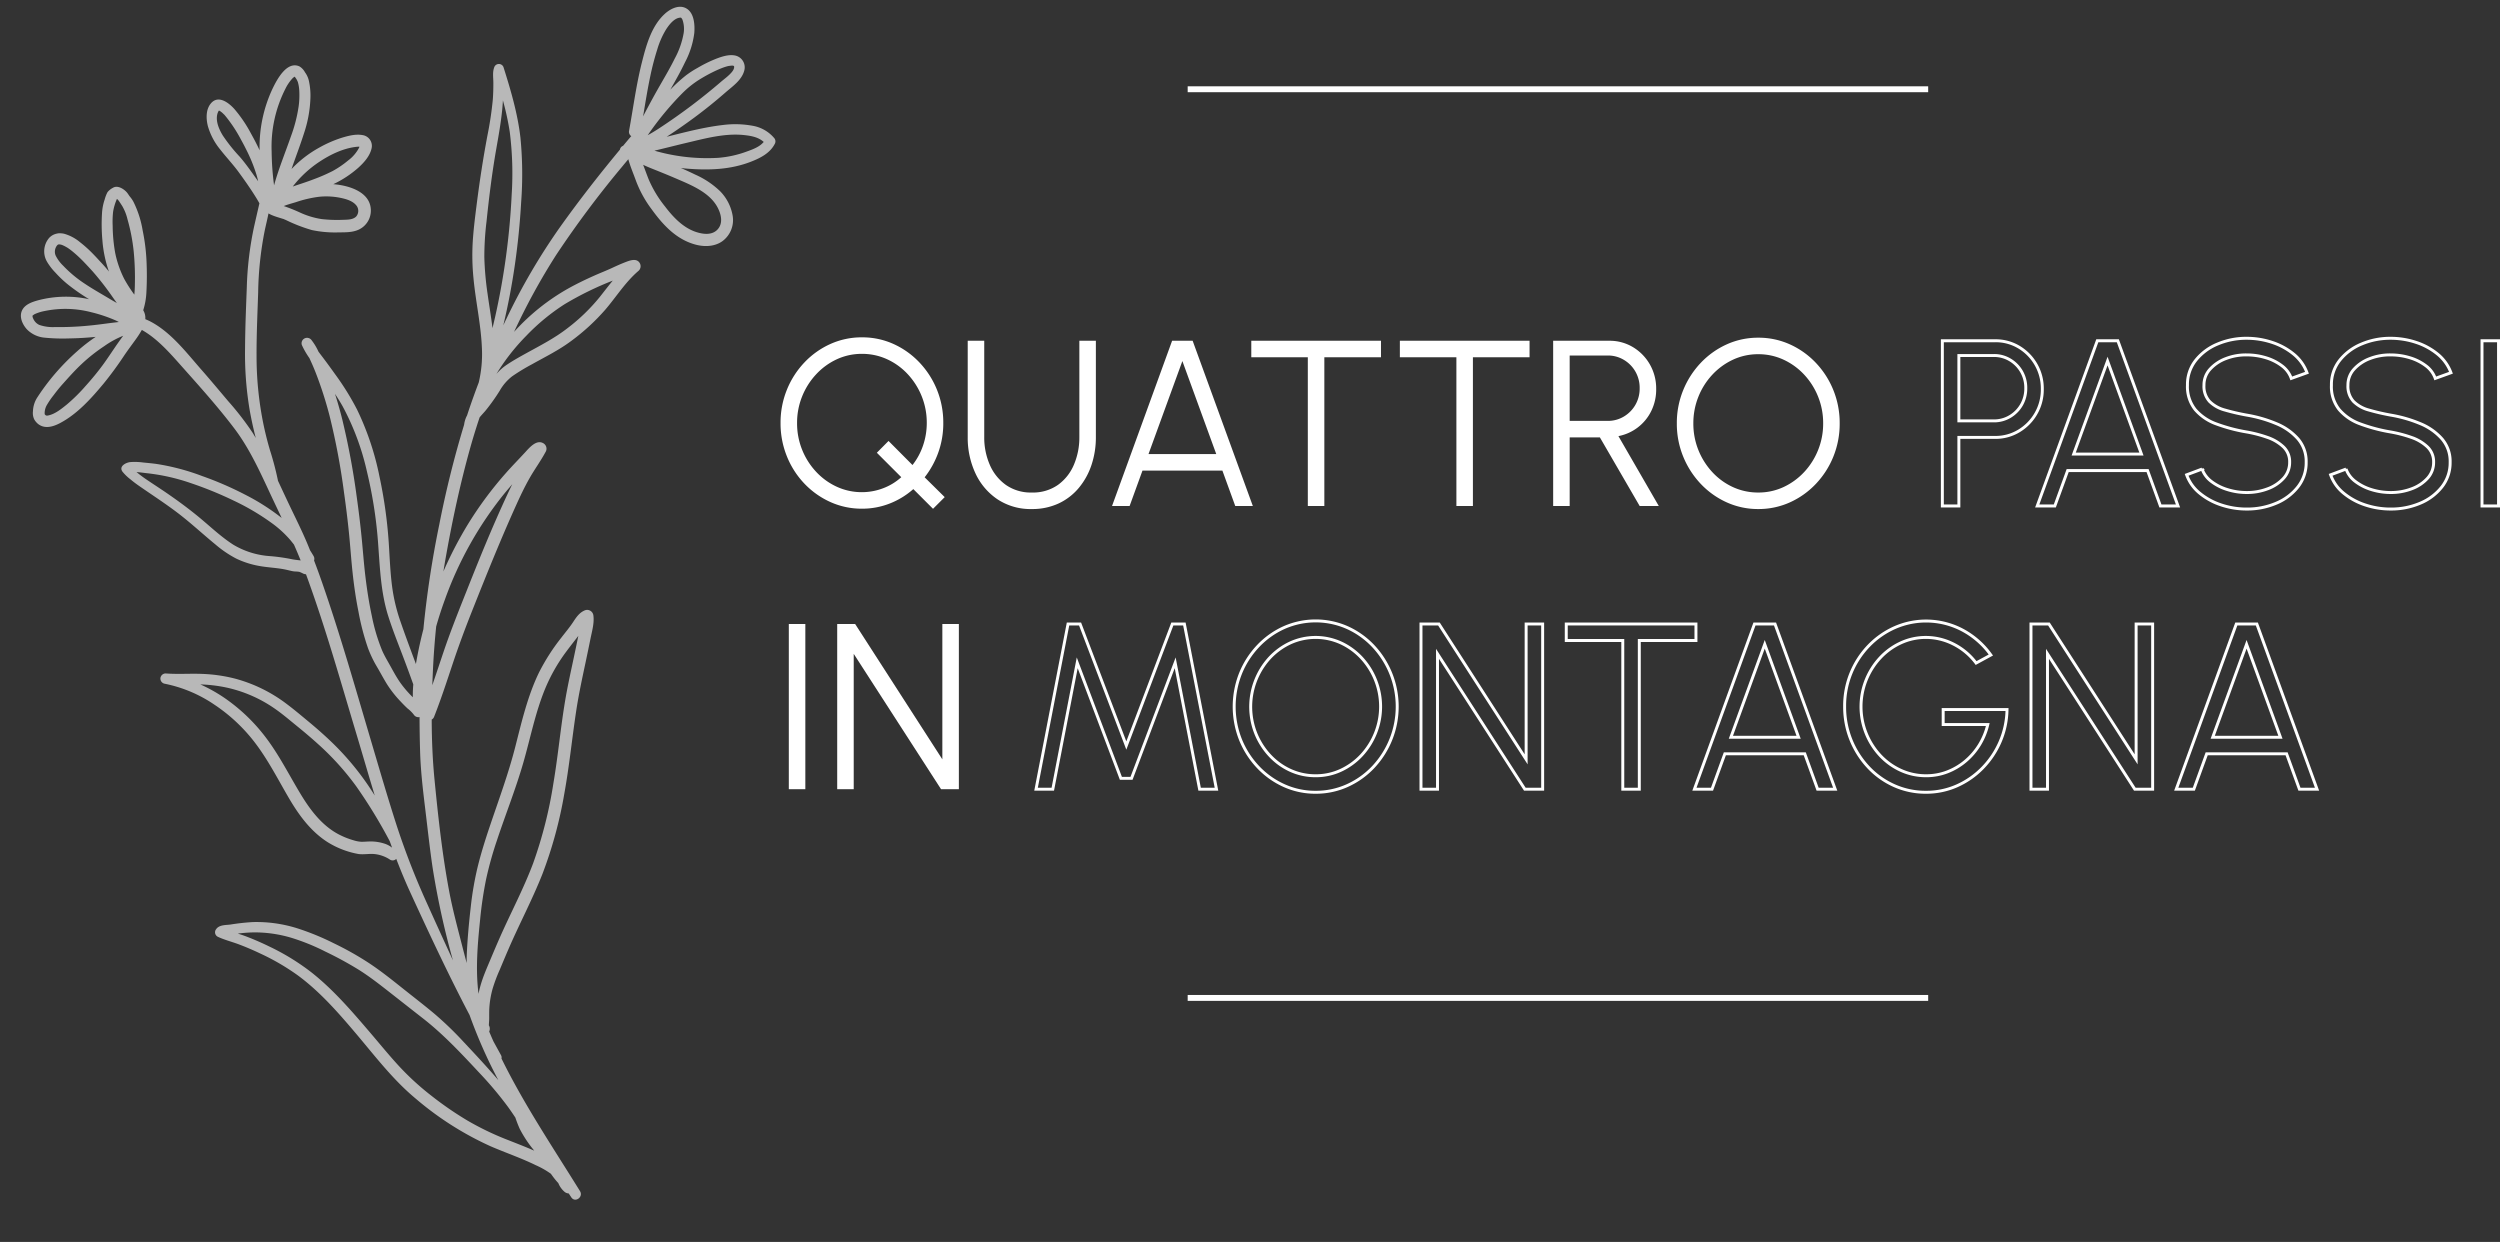 <?xml version="1.0" encoding="UTF-8"?>
<svg xmlns="http://www.w3.org/2000/svg" width="847.396" height="420.954" viewBox="0 0 847.396 420.954">
  <rect x="0" y="0" width="847.396" height="420.954" fill="#333333" stroke="none"/>
  <g id="Gruppe_2751" data-name="Gruppe 2751" transform="translate(-436.624 -2812.35)">
    <path id="Pfad_2358" data-name="Pfad 2358" d="M54.88.96,48.2-5.72A26.709,26.709,0,0,1,40.22-.84,25.429,25.429,0,0,1,30.8.92,25.722,25.722,0,0,1,20.08-1.34a28.008,28.008,0,0,1-8.8-6.24,29.089,29.089,0,0,1-5.94-9.26A29.741,29.741,0,0,1,3.2-28.12,29.59,29.59,0,0,1,5.34-39.38a29.386,29.386,0,0,1,5.94-9.26,27.856,27.856,0,0,1,8.8-6.26A25.722,25.722,0,0,1,30.8-57.16,25.586,25.586,0,0,1,41.5-54.9a27.924,27.924,0,0,1,8.78,6.26,29.386,29.386,0,0,1,5.94,9.26,29.591,29.591,0,0,1,2.14,11.26,29.256,29.256,0,0,1-1.68,9.96,29.832,29.832,0,0,1-4.64,8.44L58.84-3ZM30.8-4.68A20.083,20.083,0,0,0,37.94-6a19.09,19.09,0,0,0,6.18-3.76l-8.28-8.28,3.96-4,8.12,8.16a22.166,22.166,0,0,0,3.6-6.68,23.521,23.521,0,0,0,1.24-7.56,23.923,23.923,0,0,0-1.72-9.08,24.208,24.208,0,0,0-4.74-7.48,21.987,21.987,0,0,0-7-5.06,20.2,20.2,0,0,0-8.5-1.82,20.013,20.013,0,0,0-8.58,1.86,22.376,22.376,0,0,0-7,5.12A24.219,24.219,0,0,0,10.5-37.1a23.8,23.8,0,0,0-1.7,8.98,23.922,23.922,0,0,0,1.72,9.08,24.018,24.018,0,0,0,4.76,7.48A22.216,22.216,0,0,0,22.3-6.5,20.2,20.2,0,0,0,30.8-4.68ZM88.36,1.04a20.3,20.3,0,0,1-11.6-3.28,21.434,21.434,0,0,1-7.5-8.82,28.409,28.409,0,0,1-2.62-12.3V-56h5.6v32.64a23.118,23.118,0,0,0,1.88,9.4A16.184,16.184,0,0,0,79.6-7.12a14.723,14.723,0,0,0,8.76,2.56,14.757,14.757,0,0,0,8.86-2.58A16.1,16.1,0,0,0,102.64-14a23.449,23.449,0,0,0,1.84-9.36V-56h5.6v32.64a29.372,29.372,0,0,1-1.5,9.5,23.932,23.932,0,0,1-4.32,7.78A19.728,19.728,0,0,1,97.42-.84,21.136,21.136,0,0,1,88.36,1.04ZM135.92-56h6.96l20.4,56h-5.96l-4.36-12H125.88L121.52,0h-5.96Zm-8,38.4h22.96L139.4-49.12ZM206.72-56v5.6h-19.2V0h-5.6V-50.4H162.76V-56Zm50.36,0v5.6h-19.2V0h-5.6V-50.4H213.12V-56Zm8,56V-56h19a15.292,15.292,0,0,1,8.08,2.18,16.13,16.13,0,0,1,5.72,5.88,16.394,16.394,0,0,1,2.12,8.3,16.491,16.491,0,0,1-1.68,7.48,15.66,15.66,0,0,1-4.58,5.56,15.722,15.722,0,0,1-6.54,2.92L300.88,0H294.4L280.92-23.24H270.68V0Zm5.6-28.84H283.6a10.423,10.423,0,0,0,5.42-1.46,10.943,10.943,0,0,0,3.92-3.96,11.014,11.014,0,0,0,1.46-5.66,11.014,11.014,0,0,0-1.46-5.66,10.943,10.943,0,0,0-3.92-3.96A10.423,10.423,0,0,0,283.6-51H270.68ZM334.6,1.04a25.628,25.628,0,0,1-10.68-2.26,27.856,27.856,0,0,1-8.8-6.26,29.676,29.676,0,0,1-5.96-9.26A29.351,29.351,0,0,1,307-28a29.351,29.351,0,0,1,2.16-11.26,29.676,29.676,0,0,1,5.96-9.26,27.856,27.856,0,0,1,8.8-6.26,25.628,25.628,0,0,1,10.68-2.26,25.722,25.722,0,0,1,10.72,2.26,27.857,27.857,0,0,1,8.8,6.26,29.387,29.387,0,0,1,5.94,9.26A29.59,29.59,0,0,1,362.2-28a29.59,29.59,0,0,1-2.14,11.26,29.387,29.387,0,0,1-5.94,9.26,27.856,27.856,0,0,1-8.8,6.26A25.722,25.722,0,0,1,334.6,1.04Zm0-5.6a20.013,20.013,0,0,0,8.58-1.86,22.526,22.526,0,0,0,7-5.1A23.911,23.911,0,0,0,354.9-19a23.957,23.957,0,0,0,1.7-9,23.969,23.969,0,0,0-1.72-9.06,23.9,23.9,0,0,0-4.74-7.48,22.4,22.4,0,0,0-7-5.06,20.1,20.1,0,0,0-8.54-1.84,20.013,20.013,0,0,0-8.58,1.86,22.525,22.525,0,0,0-7,5.1A23.911,23.911,0,0,0,314.3-37a23.957,23.957,0,0,0-1.7,9,23.923,23.923,0,0,0,1.72,9.08,24.208,24.208,0,0,0,4.74,7.48,21.987,21.987,0,0,0,7,5.06A20.29,20.29,0,0,0,334.6-4.56ZM6,96V40h5.6V96Zm16.4,0V40h6.08L58.04,85.88V40h5.6V96H57.6L28,50.12V96Z" transform="translate(698 2983.854)" fill="#fff"></path>
    <path id="Pfad_2359" data-name="Pfad 2359" d="M312,0V-56h17.92A15.292,15.292,0,0,1,338-53.82a16.29,16.29,0,0,1,5.74,5.88,16.274,16.274,0,0,1,2.14,8.3,16.225,16.225,0,0,1-2.18,8.36,16.348,16.348,0,0,1-5.8,5.88,15.283,15.283,0,0,1-7.98,2.16H317.6V0Zm5.6-28.84h11.88a10.423,10.423,0,0,0,5.42-1.46,10.943,10.943,0,0,0,3.92-3.96,11.013,11.013,0,0,0,1.46-5.66,11.014,11.014,0,0,0-1.46-5.66,10.943,10.943,0,0,0-3.92-3.96A10.423,10.423,0,0,0,329.48-51H317.6ZM364.52-56h6.96l20.4,56h-5.96l-4.36-12H354.48L350.12,0h-5.96Zm-8,38.4h22.96L368-49.12ZM415.16,1.04a27.087,27.087,0,0,1-8.66-1.4,22.369,22.369,0,0,1-7.3-4,14.155,14.155,0,0,1-4.4-6.2l5.24-1.96a9.176,9.176,0,0,0,3.22,4.26,17.323,17.323,0,0,0,5.48,2.74,21.839,21.839,0,0,0,6.42.96,19.733,19.733,0,0,0,7.16-1.28,13.5,13.5,0,0,0,5.36-3.58,7.9,7.9,0,0,0,2.04-5.42,6.9,6.9,0,0,0-2.12-5.2,14.9,14.9,0,0,0-5.46-3.22,43.559,43.559,0,0,0-6.98-1.82A56.436,56.436,0,0,1,404.9-27.8a17.019,17.019,0,0,1-7.18-4.86,12.469,12.469,0,0,1-2.64-8.3,13.184,13.184,0,0,1,2.8-8.4,18.374,18.374,0,0,1,7.38-5.52,24.9,24.9,0,0,1,9.9-1.96,27.25,27.25,0,0,1,8.52,1.36,22.531,22.531,0,0,1,7.34,3.96,14.736,14.736,0,0,1,4.58,6.36l-5.32,1.92a9.146,9.146,0,0,0-3.22-4.3,17.045,17.045,0,0,0-5.46-2.72,22.2,22.2,0,0,0-6.44-.94,18.651,18.651,0,0,0-7.1,1.26,13.7,13.7,0,0,0-5.34,3.6,7.852,7.852,0,0,0-2.04,5.38,7.59,7.59,0,0,0,1.9,5.54,11.672,11.672,0,0,0,5.18,2.9,74.817,74.817,0,0,0,7.4,1.72,45.241,45.241,0,0,1,9.96,2.86,19.8,19.8,0,0,1,7.4,5.16,11.673,11.673,0,0,1,2.8,7.94,13.207,13.207,0,0,1-2.8,8.38,18.3,18.3,0,0,1-7.38,5.54A25.1,25.1,0,0,1,415.16,1.04Zm48.8,0a27.087,27.087,0,0,1-8.66-1.4,22.369,22.369,0,0,1-7.3-4,14.155,14.155,0,0,1-4.4-6.2l5.24-1.96a9.176,9.176,0,0,0,3.22,4.26,17.323,17.323,0,0,0,5.48,2.74,21.839,21.839,0,0,0,6.42.96,19.733,19.733,0,0,0,7.16-1.28,13.5,13.5,0,0,0,5.36-3.58,7.9,7.9,0,0,0,2.04-5.42,6.9,6.9,0,0,0-2.12-5.2,14.9,14.9,0,0,0-5.46-3.22,43.559,43.559,0,0,0-6.98-1.82A56.436,56.436,0,0,1,453.7-27.8a17.019,17.019,0,0,1-7.18-4.86,12.469,12.469,0,0,1-2.64-8.3,13.184,13.184,0,0,1,2.8-8.4,18.374,18.374,0,0,1,7.38-5.52,24.9,24.9,0,0,1,9.9-1.96,27.25,27.25,0,0,1,8.52,1.36,22.531,22.531,0,0,1,7.34,3.96,14.736,14.736,0,0,1,4.58,6.36l-5.32,1.92a9.146,9.146,0,0,0-3.22-4.3,17.045,17.045,0,0,0-5.46-2.72,22.2,22.2,0,0,0-6.44-.94,18.651,18.651,0,0,0-7.1,1.26,13.7,13.7,0,0,0-5.34,3.6,7.852,7.852,0,0,0-2.04,5.38,7.59,7.59,0,0,0,1.9,5.54,11.672,11.672,0,0,0,5.18,2.9,74.817,74.817,0,0,0,7.4,1.72,45.241,45.241,0,0,1,9.96,2.86,19.8,19.8,0,0,1,7.4,5.16,11.673,11.673,0,0,1,2.8,7.94,13.207,13.207,0,0,1-2.8,8.38,18.3,18.3,0,0,1-7.38,5.54A25.1,25.1,0,0,1,463.96,1.04ZM494.92,0V-56h5.6V0ZM4.8,96,15.64,40h4.08L35.4,81.2,51,40h4.08L65.96,96H60.24L51.96,53.16,37.16,92.32h-3.6L18.76,53.16,10.48,96Zm94.76,1.04a25.628,25.628,0,0,1-10.68-2.26,27.856,27.856,0,0,1-8.8-6.26,29.676,29.676,0,0,1-5.96-9.26,30.429,30.429,0,0,1,0-22.52,29.676,29.676,0,0,1,5.96-9.26,27.856,27.856,0,0,1,8.8-6.26,26.46,26.46,0,0,1,21.4,0,27.856,27.856,0,0,1,8.8,6.26,29.939,29.939,0,0,1,0,41.04,27.856,27.856,0,0,1-8.8,6.26A25.722,25.722,0,0,1,99.56,97.04Zm0-5.6a20.013,20.013,0,0,0,8.58-1.86,22.525,22.525,0,0,0,7-5.1,24.3,24.3,0,0,0-.04-33.02,22.4,22.4,0,0,0-7-5.06,20.729,20.729,0,0,0-17.12.02,22.525,22.525,0,0,0-7,5.1,24.514,24.514,0,0,0-4.7,25.56,24.208,24.208,0,0,0,4.74,7.48,21.987,21.987,0,0,0,7,5.06A20.29,20.29,0,0,0,99.56,91.44ZM135.28,96V40h6.08l29.56,45.88V40h5.6V96h-6.04l-29.6-45.88V96Zm93.2-56v5.6h-19.2V96h-5.6V45.6H184.52V40Zm19.84,0h6.96l20.4,56h-5.96l-4.36-12H238.28l-4.36,12h-5.96Zm-8,38.4h22.96L251.8,46.88Zm66.12,18.64a25.954,25.954,0,0,1-10.78-2.26,27.188,27.188,0,0,1-8.78-6.28,29.813,29.813,0,0,1-8-20.54,29.252,29.252,0,0,1,8.24-20.62,28.031,28.031,0,0,1,8.82-6.14,26.369,26.369,0,0,1,22.76.8,27.9,27.9,0,0,1,9.74,8.52l-5,2.72a21.843,21.843,0,0,0-7.7-6.44,20.551,20.551,0,0,0-9.26-2.24,20.2,20.2,0,0,0-8.5,1.82,22.217,22.217,0,0,0-7.02,5.06,24.327,24.327,0,0,0-.02,33.14,22.066,22.066,0,0,0,7.02,5.04,20.425,20.425,0,0,0,8.56,1.82,19.717,19.717,0,0,0,7.14-1.3,21.511,21.511,0,0,0,6.18-3.66,22.7,22.7,0,0,0,4.74-5.52,23.315,23.315,0,0,0,2.82-6.88H312.28V69h21.64a28.6,28.6,0,0,1-2.32,10.88,29.291,29.291,0,0,1-5.98,8.94,27.949,27.949,0,0,1-8.68,6.04A25.537,25.537,0,0,1,306.44,97.04ZM342.04,96V40h6.08l29.56,45.88V40h5.6V96h-6.04l-29.6-45.88V96Zm69.6-56h6.96L439,96h-5.96l-4.36-12H401.6l-4.36,12h-5.96Zm-8,38.4H426.6L415.12,46.88Z" transform="translate(783 2983.854)" fill="none" stroke="#fff" stroke-width="1"></path>
    <path id="Pfad_2351" data-name="Pfad 2351" d="M0,0H251" transform="translate(839.197 2842.604)" fill="none" stroke="#fff" stroke-width="2"></path>
    <path id="Pfad_2354" data-name="Pfad 2354" d="M0,0H251" transform="translate(839.197 3150.604)" fill="none" stroke="#fff" stroke-width="2"></path>
    <path id="Pfad_2352" data-name="Pfad 2352" d="M691.192,1491.583a32.6,32.6,0,0,0-9.873-1.147c-6.524.173-13.04,1.3-19.494,2.325q5.009-2.687,9.863-5.653,5.761-3.533,11.219-7.52c2.53-1.85,5.852-3.671,7.013-6.75a4.091,4.091,0,0,0-2.606-5.51c-2.024-.592-4.325-.072-6.3.481a45.005,45.005,0,0,0-6.722,2.591,32.126,32.126,0,0,0-4.188,2.221,52.113,52.113,0,0,0-5.668,4.337l.095-.14c1.965-2.844,3.936-5.7,5.682-8.682a28.819,28.819,0,0,0,4-9.633c.443-2.717.582-6.788-2.017-8.548-2.336-1.582-5.437-.27-7.425,1.262-4.867,3.748-7.169,10.057-9.117,15.651-2.59,7.437-4.272,15.144-6.352,22.73a1.754,1.754,0,0,0,.589,1.91,2.373,2.373,0,0,0-.229.186q-1.425,1.415-2.839,2.84a1.635,1.635,0,0,0-1.169,1.179c-7.747,7.84-15.273,15.917-22.429,24.3a212.693,212.693,0,0,0-20.86,29.414c-.434.727-.857,1.461-1.285,2.191q3.33-9.984,5.727-20.243,2.424-10.36,3.948-20.906a127.394,127.394,0,0,0,1.646-21.791c-.229-8.156-1.872-16.324-3.647-24.269a1.673,1.673,0,0,0-3.026-.4c-.9,1.662-.7,3.585-.857,5.416-.171,1.974-.383,3.946-.725,5.9a117.8,117.8,0,0,1-2.787,11.572c-2.2,7.807-4.1,15.669-5.815,23.6-.873,4.028-1.736,8.076-2.346,12.154a78.66,78.66,0,0,0-.8,12.39c.072,7.931,1.165,15.849.775,23.784a41.432,41.432,0,0,1-2.076,11.379q-.97,1.99-1.9,4c-.028.058-.053.117-.08.175q-1.522,3.28-2.939,6.606a9.062,9.062,0,0,0-1.27,3.055,344.978,344.978,0,0,0-11.345,33.022,339.724,339.724,0,0,0-8.443,34.838q-.9,2.529-1.7,5.087c-.666,2.131-1.288,4.283-1.847,6.451-1.357-4.923-2.723-9.843-3.963-14.8A59.74,59.74,0,0,1,555.8,1636.2c-.16-4.35.018-8.7.138-13.05a156.764,156.764,0,0,0-1.154-24.224,94.921,94.921,0,0,0-5.584-23.166,90.263,90.263,0,0,0-6.4-12.646c-1.2-2.028-2.414-4.056-3.672-6.051-.42-.668-.848-1.337-1.257-2.017a19.257,19.257,0,0,0-2.007-4.1,1.871,1.871,0,0,0-2.315-.759,1.842,1.842,0,0,0-1.074,2.187,27.338,27.338,0,0,0,2.152,4.606c.135.38.269.76.4,1.133.722,2.018,1.342,4.071,1.9,6.138q1.725,6.34,2.808,12.828a232.95,232.95,0,0,1,2.613,26.323c.244,4.522.411,9.049.476,13.578.064,4.511-.035,9.023.052,13.535.086,4.472.331,8.941.822,13.388a84.208,84.208,0,0,0,2.159,12.756,39.181,39.181,0,0,0,2.522,6.67c.979,2.047,1.85,4.146,2.881,6.168a37.724,37.724,0,0,0,3.944,6.026c.719.924,1.463,1.832,2.249,2.7a10.916,10.916,0,0,1,1.927,2.287,1.844,1.844,0,0,0,1.853.948q-.506,5.954-.845,11.92c-.368,6.521-.154,13.045.064,19.567.214,6.439.356,12.884.72,19.318a273.1,273.1,0,0,0,4.165,32.357q-3.576-10-7.083-20.027a254.71,254.71,0,0,1-7.945-27.192c-2.134-9.324-4-18.714-5.907-28.087-3.841-18.837-7.452-37.765-12.173-56.408q-.944-3.729-2-7.429a1.864,1.864,0,0,0-.054-1.566c-.322-.68-.66-1.351-1.006-2.016-.252-.827-.5-1.653-.769-2.477-1.434-4.46-3.159-8.8-4.8-13.187-1.094-2.921-2.15-5.867-3.23-8.806a1.23,1.23,0,0,0,.005-.143,102.841,102.841,0,0,0-1.8-10.431q-1.045-5.166-1.591-10.407a115.3,115.3,0,0,1-.158-21.621c.6-7.223,1.568-14.417,2.436-21.61a115.826,115.826,0,0,1,4.124-20.937c.533-1.7,1.107-3.4,1.606-5.109.026-.091.057-.18.085-.27a9.718,9.718,0,0,0,1.3.787c.907.463,1.857.845,2.8,1.222.265.106.532.225.8.32l.006,0c.275.159.561.3.84.455a53.322,53.322,0,0,0,8.423,4.124,38.067,38.067,0,0,0,9.1,1.581c2.249.184,4.684.432,6.841-.394a7.114,7.114,0,0,0,4.566-6.409c.241-6.077-6.876-8.784-11.747-9.614-.063-.011-.126-.018-.189-.028a35.959,35.959,0,0,0,8.99-4.859c2.026-1.54,4.147-3.522,4.97-6.009a3.694,3.694,0,0,0-2.7-4.87c-2.26-.616-4.847-.152-7.084.319a40.91,40.91,0,0,0-7.8,2.632,38.6,38.6,0,0,0-10.025,6.426c1.728-3.9,3.616-7.736,5.251-11.665a41.823,41.823,0,0,0,3.16-11.285,23.6,23.6,0,0,0,.057-6.28,7.79,7.79,0,0,0-1.084-3.058,5.063,5.063,0,0,0-1.737-2.169c-4.143-2.23-8.036,3.972-9.751,6.868a46.4,46.4,0,0,0-6.128,20.327c-.737-2.045-1.577-4.057-2.471-6.039a44.916,44.916,0,0,0-4.854-8.676c-1.74-2.3-5.03-5.329-7.785-2.524-1.887,1.921-2.051,5-1.658,7.5a22.03,22.03,0,0,0,3.525,8.369c1.771,2.732,3.8,5.28,5.492,8.067,1.805,2.978,3.58,6.051,5.155,9.157.34.671.655,1.354.969,2.038-.851,2.621-1.7,5.244-2.537,7.874a112.642,112.642,0,0,0-4.2,20.1c-.863,6.87-1.756,13.753-2.4,20.646a114.831,114.831,0,0,0-.283,20.584q.431,5,1.263,9.955c-.3-.616-.591-1.237-.9-1.847a97.736,97.736,0,0,0-7.343-11.426c-2.688-3.816-5.353-7.645-8.116-11.408-4.576-6.235-9.085-13.439-15.7-17.712-.565-.365-1.151-.692-1.746-1a4.97,4.97,0,0,0-.349-2.874c-.027-.07-.057-.137-.085-.207a23.9,23.9,0,0,0,1.591-5.9,105.274,105.274,0,0,0,.963-10.5,65.341,65.341,0,0,0-.4-10.605,34,34,0,0,0-2.229-9.821,9.555,9.555,0,0,0-.956-1.759c-.426-.575-.684-1.265-1.146-1.853-.958-1.219-2.842-2.588-4.42-1.812a5.861,5.861,0,0,0-1.977,1.314,11.757,11.757,0,0,0-1.177,2.392,17.5,17.5,0,0,0-1.3,4.5,60.715,60.715,0,0,0-.681,9.3,41.439,41.439,0,0,0,1.056,9.713c.074.32.158.639.241.958-.583-.862-1.181-1.712-1.813-2.542-.3-.394-.6-.784-.91-1.174l-.05-.064-.053-.068.023.03-.027-.035-.593-.768c-.485-.626-.975-1.247-1.48-1.857a41.98,41.98,0,0,0-4.07-4.344,14.441,14.441,0,0,0-5.085-3.275,6.655,6.655,0,0,0-1.385-.273,4.453,4.453,0,0,0-.518-.031,3.4,3.4,0,0,0-.448.047c.062-.01.084-.014-.054,0-.023,0-.043.01-.066.013l-.058.008.052-.007a4.829,4.829,0,0,0-2.713,1.255,7.008,7.008,0,0,0-1.458,7.788,19.46,19.46,0,0,0,2.582,4.073,38.572,38.572,0,0,0,3.581,4.1,68.147,68.147,0,0,0,7.016,5.88,37.027,37.027,0,0,0-17.115-1.16c-2.113.382-4.736.976-5.884,3.015-1.189,2.112-.233,4.737,1.132,6.52a9.537,9.537,0,0,0,5.8,3.319,62.127,62.127,0,0,0,8.142.964c3.009.213,6.031.3,9.048.258a57.058,57.058,0,0,0-6.769,4.379,76.578,76.578,0,0,0-14.8,14.422,9.292,9.292,0,0,0-1.819,4.469,5.057,5.057,0,0,0,.189,2.77,5.347,5.347,0,0,0,1.195,1.7c2.09,1.944,4.962,1.354,7.345.359,6.131-2.556,11.256-7.361,15.883-12.019a118.748,118.748,0,0,0,7.837-8.929c1.272-1.566,2.61-3.07,3.933-4.592.689-.792,1.377-1.593,2-2.438.274-.371.525-.741.8-1.1,5.026,3.433,8.8,8.659,12.38,13.461,5.487,7.368,11.08,14.794,15.967,22.577,4.817,7.673,7.731,16.437,10.845,24.891.824,2.236,1.656,4.464,2.478,6.691a74.923,74.923,0,0,0-11.74-8.995,113.869,113.869,0,0,0-13.879-7.5,76.553,76.553,0,0,0-15.223-5.47c-1.4-.311-2.829-.568-4.244-.831a20.726,20.726,0,0,0-4.485-.53c-1.424.056-3.964,1.061-2.837,2.986a15.678,15.678,0,0,0,2.459,2.829c.928.939,1.922,1.813,2.937,2.656,4.147,3.444,8.388,6.741,12.365,10.388s7.563,7.633,11.413,11.391a37.5,37.5,0,0,0,6.7,5.472,30.262,30.262,0,0,0,7.649,3.189c3.031.825,6.184,1.153,9.172,2.131.659.216,1.315.45,1.986.631.719.194,1.531.183,2.227.437a13.1,13.1,0,0,1,1.181.682,2.918,2.918,0,0,0,.875.283c4.96,18.269,8.479,36.939,12.325,55.464,1.467,7.064,2.856,14.176,4.367,21.263-.6-1.164-1.215-2.323-1.853-3.47a92.68,92.68,0,0,0-11.465-16.2c-2.173-2.468-4.448-4.845-6.788-7.154-2.27-2.24-4.534-4.524-6.909-6.653A50.477,50.477,0,0,0,499.97,1663a52.337,52.337,0,0,0-10.979-2.547c-3.966-.5-7.977-.542-11.929-1.174a1.816,1.816,0,0,0-2.167,1.23,1.786,1.786,0,0,0,1.231,2.167,45.859,45.859,0,0,1,16.243,8.591,57.055,57.055,0,0,1,12.219,13.522c4.018,6.219,6.8,13.1,9.939,19.776,2.9,6.175,6.413,12.13,11.892,16.371a29.568,29.568,0,0,0,10.219,4.992c1.933.4,3.935.1,5.87.584a11.755,11.755,0,0,1,4.367,2.089,1.721,1.721,0,0,0,2.229.133c.028-.022.05-.049.077-.073,1.118,3.9,2.336,7.774,3.7,11.6,5.193,14.54,10.5,29.067,16.457,43.317a169.1,169.1,0,0,0,7.792,22.825q-.914-1.284-1.85-2.552c-2.8-3.79-5.7-7.511-8.617-11.213a116.633,116.633,0,0,0-9.026-10.4c-3.355-3.353-6.864-6.567-10.3-9.837-3.405-3.241-6.846-6.5-10.533-9.42a104.745,104.745,0,0,0-11.224-7.667,87.174,87.174,0,0,0-11.839-6.107,46.146,46.146,0,0,0-14.847-3.428,74.823,74.823,0,0,0-7.636.172c-1.62.074-3.8-.278-4.975,1.135a1.7,1.7,0,0,0,.338,2.631c2.166,1.254,4.54,2.062,6.792,3.137,2.358,1.126,4.664,2.364,6.917,3.686a77.879,77.879,0,0,1,12.215,8.608c6.981,6.165,12.488,13.7,17.837,21.269,5.756,8.142,11.115,16.682,18.236,23.735a106.474,106.474,0,0,0,23.983,18.381c4.864,2.624,9.938,4.856,14.677,7.712a28.8,28.8,0,0,1,4.844,3.342c.492.841,1,1.677,1.563,2.472.216.3.447.608.678.917a7.593,7.593,0,0,0,1.93,3.2,2.449,2.449,0,0,0,1.264.576c.253.465.508.928.761,1.394,1.117,2.062,4.174.243,3.129-1.829-7.83-15.526-16.341-30.905-22.615-47.133a1.468,1.468,0,0,0-.05-1.1q-1.08-2.45-2.156-4.9-.595-1.722-1.153-3.456a2.267,2.267,0,0,0,.072-2.116c.1-.785.248-1.566.322-2.353.1-1.117.182-2.239.334-3.351a31.044,31.044,0,0,1,1.738-6.647,54,54,0,0,1,2.942-6.125c1.156-2.2,2.312-4.4,3.491-6.585,4.442-8.236,9.557-16.1,13.739-24.478a144.516,144.516,0,0,0,9.783-26.574c2.526-9.253,4.275-18.679,6.55-27.99,1.3-5.3,2.918-10.514,4.512-15.733q1.193-3.905,2.346-7.822c.727-2.47,1.749-5.041,1.644-7.653a2.132,2.132,0,0,0-2.669-2.033c-1.91.567-3.123,2.047-4.306,3.553-1.374,1.749-2.975,3.326-4.476,4.966a69.785,69.785,0,0,0-8.59,11.124c-4.556,7.608-7.3,16.116-10.223,24.438-3.1,8.837-7.092,17.273-10.843,25.842-1.913,4.37-3.748,8.78-5.3,13.293a108.594,108.594,0,0,0-3.642,13.765c-1.066,5.256-2.036,10.591-2.729,15.909-.12.924-.2,1.848-.275,2.774q-.5-2.883-.979-5.769c-1.037-6.312-2.178-12.616-2.809-18.984-1.254-12.634-1.525-25.482-1.659-38.172-.071-6.756.248-13.564.821-20.352a1.756,1.756,0,0,0,.872-.828c2.852-5.715,5.347-11.595,7.887-17.453,2.555-5.891,5.3-11.664,8.179-17.4,5.793-11.541,11.622-23.043,17.947-34.305,1.677-2.984,3.411-5.943,5.362-8.756,2-2.889,4.34-5.534,6.248-8.49a2.13,2.13,0,0,0-.751-2.864c-2.2-1.428-4.835,1.257-6.32,2.613-2.377,2.17-4.828,4.247-7.154,6.474a125.369,125.369,0,0,0-14.434,16.33,132.3,132.3,0,0,0-9.519,15.012c.484-1.916.979-3.831,1.5-5.738,3.217-11.876,6.869-23.677,11.2-35.195,1.274-3.383,2.64-6.722,4.073-10.028.738-.769,1.569-1.472,2.285-2.2a66.031,66.031,0,0,0,5.268-6.186,16.539,16.539,0,0,1,4.672-4.551,69.243,69.243,0,0,1,7.026-3.467c4.736-2.131,9.61-4.012,14.033-6.769a71.634,71.634,0,0,0,12.4-9.564c4.068-4,7.5-8.6,12.165-11.977a2.1,2.1,0,0,0,.734-2.8c-.952-1.771-3.353-1.028-4.847-.6-1.514.439-3.007.96-4.489,1.5-2.092.764-4.238,1.383-6.344,2.109-3.1,1.07-6.172,2.24-9.17,3.578a72.847,72.847,0,0,0-19.569,13.052,220.184,220.184,0,0,1,16.459-24.7,341.318,341.318,0,0,1,24.971-27.972c.743-.765,1.5-1.513,2.25-2.272.456,2.548,1.3,5.04,1.952,7.533a38.557,38.557,0,0,0,4.39,9.966c3.4,5.686,7.477,11.048,13.944,13.361,2.881,1.031,6.259,1.213,8.988-.353a8.884,8.884,0,0,0,4.313-8.181,15.592,15.592,0,0,0-3.509-8.789,29.279,29.279,0,0,0-7.948-6.379c-1.521-.92-3.077-1.8-4.649-2.646.642.138,1.285.269,1.935.379,7.383,1.256,14.751,1.681,22.012-.456,3.3-.973,6.664-2.326,8.55-5.384a1.732,1.732,0,0,0,0-1.774A12.3,12.3,0,0,0,691.192,1491.583ZM559.553,1674.56c-.184-.2-.364-.408-.533-.616a35.7,35.7,0,0,1-3.463-4.989c-1-1.787-1.817-3.669-2.647-5.539-.815-1.834-1.708-3.621-2.345-5.528a62.568,62.568,0,0,1-2.478-12.121c-.555-4.444-.847-8.915-.993-13.389-.146-4.5-.074-9-.127-13.508-.054-4.53-.213-9.058-.453-13.581a253.932,253.932,0,0,0-2.61-26.7q-.707-4.422-1.694-8.79c.771,1.438,1.516,2.89,2.189,4.377a86.488,86.488,0,0,1,6.3,22.755,150.092,150.092,0,0,1,1.674,23.868c-.085,8.512-.61,17.124,1.239,25.505,1.063,4.823,2.515,9.581,3.858,14.332q1.353,4.785,2.613,9.6A42.968,42.968,0,0,0,559.553,1674.56ZM549.9,1503.778c1.837.555,3.894,1.348,4.995,2.9a2.931,2.931,0,0,1-.317,3.87c-1.182.95-2.808.814-4.5.71a46.741,46.741,0,0,1-7.239-.882,27.318,27.318,0,0,1-7.2-2.905,57.456,57.456,0,0,0-5.18-2.607l.03-.009c1.33-.419,2.777-.65,4.143-.943a40.023,40.023,0,0,1,8.029-1.143A24.109,24.109,0,0,1,549.9,1503.778Zm-6.138-12.8c3.813-2.086,8.364-3.832,12.75-3.969a7.673,7.673,0,0,1,1.132.028c-.014,0,.038.021.116.041-.039.092-.075.176-.094.211a12.851,12.851,0,0,1-4.179,4.106,32.8,32.8,0,0,1-5.45,3.059,58.478,58.478,0,0,1-6.689,2.243c-2.4.7-4.852,1.23-7.278,1.833A37.861,37.861,0,0,1,543.766,1490.975Zm-15.8-4.886a43.252,43.252,0,0,1,6.493-20.775,14.6,14.6,0,0,1,2.389-3.028c.13-.126.263-.248.4-.366.048-.042.071-.064.085-.079l.075-.047a5.692,5.692,0,0,1,.541-.318,6.2,6.2,0,0,1,.932,1.968,12.808,12.808,0,0,1,.218,2.772,27.927,27.927,0,0,1-.689,5.45,49.809,49.809,0,0,1-3.454,9.8c-2.4,5.364-5.118,10.6-7.167,16.111A94.834,94.834,0,0,1,527.962,1486.089Zm-5.745,9.112c-1.662-2.815-3.269-5.645-5.186-8.3a55.8,55.8,0,0,1-5.09-7.674c-1.077-2.17-2.046-5-1.211-7.4a4.242,4.242,0,0,1,.508-.985,1.791,1.791,0,0,0,.137-.154c.13.072.257.147.38.228.023.04.436.381.536.484.225.23.433.477.643.722.141.164-.039-.067-.053-.084.585.7.324.424.2.256.117.156.233.312.347.471a48.254,48.254,0,0,1,4.542,8.413c.619,1.382.958,2.2,1.476,3.518a53.827,53.827,0,0,1,2.69,8.686c.162.78.293,1.563.4,2.349C522.43,1495.555,522.322,1495.379,522.217,1495.2Zm-61.25,30.027a41.043,41.043,0,0,1-6.741-6.683,12.427,12.427,0,0,1-2.291-3.737,3.4,3.4,0,0,1,.465-2.943,2.006,2.006,0,0,1,.118-.178l.025-.03c.1-.111.213-.217.325-.32a.561.561,0,0,1,.147-.085c.024-.006.041-.015.064-.022.06-.021.12-.044.083-.033a.269.269,0,0,1,.08-.026l.262.011a1.813,1.813,0,0,1,.234.04c.17.05.336.1.5.16.068.028.175.074.247.111.162.085.322.172.481.266.363.212.708.449,1.053.688.06.041.118.085.177.13l.057.044c.166.134.331.271.494.411.359.308.708.629,1.049.958a45.261,45.261,0,0,1,3.734,4.166c.245.3.486.609.727.915l.334.425c.136.175.4.514.107.137.415.54.832,1.078,1.246,1.619a96.318,96.318,0,0,1,6.175,9.581q.548.927,1.1,1.854c-.687-.471-1.371-.939-2.029-1.419C466.45,1529.266,463.611,1527.366,460.968,1525.229Zm-2.436,14.261c-2.934-.045-5.867-.2-8.787-.508a14.1,14.1,0,0,1-5.339-1.176,3.991,3.991,0,0,1-1.605-1.646,4.379,4.379,0,0,1-.4-1.029c-.02-.076-.034-.126-.045-.164s-.007-.086-.016-.164a1.017,1.017,0,0,0,0-.182c.012-.047.022-.095.036-.141a.478.478,0,0,1,.076-.1l.025-.018.058-.035c-.363.216.7-.361.517-.285a14.8,14.8,0,0,1,3.588-.791,34.618,34.618,0,0,1,15.611,1.772,49.718,49.718,0,0,1,7.994,3.475c.366.2.726.426,1.086.661-1.408.046-2.816.076-4.224.144C464.249,1539.442,461.4,1539.534,458.531,1539.49Zm12.252,6.292c-2.085,2.451-4.036,5.011-6.159,7.431-2.021,2.3-4.173,4.466-6.409,6.559a57.243,57.243,0,0,1-6.932,5.74c-1.951,1.32-4.209,2.839-6.547,3.124-.521.064-.811.059-1.147-.488-.009-.013-.012-.016-.019-.026s0-.022,0-.04c0-.151.007-.3.023-.454a4.923,4.923,0,0,1,.112-.636,5.672,5.672,0,0,1,.771-1.789,28.241,28.241,0,0,1,2.738-3.335q1.624-1.831,3.412-3.509c2.182-2.048,4.35-4.094,6.7-5.956a57.082,57.082,0,0,1,8.324-5.5,30.654,30.654,0,0,1,6.737-2.966C471.85,1544.548,471.311,1545.161,470.783,1545.782Zm7.036-18.577c-.113,1.07-.258,2.124-.452,3.158a46.594,46.594,0,0,1-2.974-5.661,35.031,35.031,0,0,1-2.26-8.969,54.236,54.236,0,0,1-.052-9.225,30.329,30.329,0,0,1,.563-4.765,17.946,17.946,0,0,1,1.663-4.206l.011-.005a2.445,2.445,0,0,1,.465.543c.409.643.775,1.375,1.132,2.054a16.389,16.389,0,0,1,1.365,4.6,62.956,62.956,0,0,1,1.147,11.107A93,93,0,0,1,477.819,1527.2Zm44.557,97.055a62.518,62.518,0,0,0-7.19-1.622,27.791,27.791,0,0,1-11.742-4.871c-3.756-2.884-6.957-6.5-10.3-9.828s-6.882-6.455-10.52-9.457c-2.073-1.711-4.2-3.356-6.286-5.047a43.8,43.8,0,0,1-3.465-3.074c.122.019.243.039.376.062,1.039.176,2.059.428,3.092.629a67.911,67.911,0,0,1,14.569,4.654,124.316,124.316,0,0,1,13.785,7.073,80.379,80.379,0,0,1,12.425,8.863,36.6,36.6,0,0,1,5.68,6.2c.383.551.751,1.111,1.113,1.674q.937,2.751,1.791,5.534C524.574,1624.806,523.486,1624.62,522.376,1624.26Zm23.425,98.968a15.126,15.126,0,0,0-5.128-1.228c-.917-.062-1.845-.051-2.759-.139a10.417,10.417,0,0,1-2.565-.717,26.592,26.592,0,0,1-4.39-2.152c-5.681-3.43-9.3-9.214-12.158-15.029-3.29-6.688-6.033-13.656-10-19.992a60.728,60.728,0,0,0-12.678-14.564,53.429,53.429,0,0,0-7.956-5.447,50.78,50.78,0,0,1,8.075,1.633,45.636,45.636,0,0,1,16.459,8.842c2.4,2,4.584,4.24,6.824,6.408,2.282,2.207,4.525,4.458,6.682,6.789a91.556,91.556,0,0,1,11.565,15.286,170.758,170.758,0,0,1,9.729,19.574q.294,1.133.6,2.261A8.08,8.08,0,0,0,545.8,1723.229Zm33.815,92.522c.753,1.253,1.467,2.527,2.165,3.811a40.588,40.588,0,0,0,1.132,3.906,40.022,40.022,0,0,0,4.054,7.5c.067.106.13.215.2.321-2.9-1.6-5.884-3.037-8.839-4.521a96.179,96.179,0,0,1-12.849-7.643,114.4,114.4,0,0,1-11.486-9.491,90.611,90.611,0,0,1-10.08-11.006c-3.039-3.948-5.833-8.078-8.728-12.131-5.486-7.679-11.055-15.453-17.946-21.955a77.809,77.809,0,0,0-13.313-9.907c-2.546-1.536-5.159-2.963-7.837-4.256-.858-.415-1.74-.786-2.624-1.152a47.755,47.755,0,0,1,5.434.066,43.528,43.528,0,0,1,12.465,2.906,71.918,71.918,0,0,1,11.115,5.673,120.7,120.7,0,0,1,10.921,7.254c3.494,2.661,6.714,5.693,9.921,8.687,3.4,3.174,6.786,6.362,10.192,9.53,6.51,6.054,12.036,13.147,17.5,20.136A122.451,122.451,0,0,1,579.616,1815.751Zm-3.873-64.236a129.641,129.641,0,0,1,3.21-13.4,122.147,122.147,0,0,1,4.786-12.743c3.672-8.512,7.869-16.8,11.2-25.457,3.111-8.081,5.5-16.455,9.476-24.18A58.429,58.429,0,0,1,612.7,1663.7c1.489-1.682,3.029-3.318,4.552-4.969q-1.016,3.43-2.062,6.85c-1.429,4.683-2.913,9.352-4.155,14.088-2.44,9.3-4.117,18.784-6.543,28.092a146.992,146.992,0,0,1-9.2,26.414c-4.026,8.42-9.136,16.25-13.619,24.423-1.314,2.4-2.591,4.813-3.864,7.231s-2.564,4.786-3.592,7.307a35.414,35.414,0,0,0-1.23,3.532C572.661,1768.207,574.154,1759.807,575.743,1751.515Zm20.683-142.99q1.48-1.507,3-2.974-.907,1.476-1.774,2.974c-3.179,5.508-6.222,11.105-9.172,16.739-3.019,5.767-5.931,11.587-8.85,17.4-2.885,5.749-5.739,11.49-8.323,17.382-1.611,3.674-3.189,7.363-4.822,11.027q.424-3.437.9-6.85.914-6.457,2.137-12.864,1.686-4.441,3.7-8.746A123.405,123.405,0,0,1,596.425,1608.526Zm.259-80.519a100.39,100.39,0,0,1,1.808-12.036c1.567-8.123,3.3-16.248,5.44-24.242,1.15-4.3,2.314-8.612,3.141-12.991.195-1.031.359-2.066.511-3.1l.026.151a92.714,92.714,0,0,1,1.35,10.657,112.152,112.152,0,0,1-1.2,21.3,242.776,242.776,0,0,1-9.252,40.969c-.379,1.182-.774,2.358-1.164,3.536-.134-3.941-.454-7.884-.655-11.826A103.448,103.448,0,0,1,596.684,1528.007Zm11.992,27.7a70.888,70.888,0,0,1,13.759-9.421,108.482,108.482,0,0,1,16.775-6.489c.052-.016.1-.036.155-.052-1.64,1.673-3.228,3.406-4.853,5.131a63.34,63.34,0,0,1-11.836,9.6c-4.58,2.964-9.594,5-14.563,7.2-2.387,1.057-4.8,2.132-7.08,3.4a17.533,17.533,0,0,0-3.727,2.773A72.177,72.177,0,0,1,608.676,1555.71Zm59.965-77.4a32.88,32.88,0,0,1,5.417-3.644,54.364,54.364,0,0,1,5-2.288c1.05-.411,2.112-.8,3.193-1.122.453-.134.908-.258,1.368-.363.217-.049.436-.095.656-.135.132-.025.264-.047.4-.068l.019,0,.046,0c.4-.035.8-.046,1.2-.041.074,0,.147.012.22.017.055.017.22.071.319.1l.091.051a.52.52,0,0,0,.061.04c.009.04.018.08.024.1s.007.021.01.034c.055.99-.919,1.886-1.75,2.58-1,.83-2.124,1.5-3.175,2.255q-5.119,3.673-10.458,7.025-5.776,3.615-11.792,6.848-1.982,1.065-4.026,1.972A103.169,103.169,0,0,1,668.641,1478.306Zm-10.646-6.234a90.954,90.954,0,0,1,3.235-9.123,28.709,28.709,0,0,1,3.487-6.378c1.16-1.509,3.14-3.714,5.2-3.647.168.005.178-.043.347.128a1.978,1.978,0,0,1,.4.9,9.353,9.353,0,0,1-.043,4.264,27.908,27.908,0,0,1-3.771,8.364c-1.669,2.763-3.536,5.4-5.383,8.044q-3.187,4.564-6.188,9.252c-.279.433-.55.872-.823,1.309C655.585,1480.8,656.68,1476.405,657.994,1472.073Zm18.935,46.07c.9,2.148,1.365,4.844-.071,6.768s-3.69,2.093-5.749,1.6c-5.4-1.3-9.052-5.729-11.911-10.262a39.36,39.36,0,0,1-4.726-9.647c-.5-1.682-.947-3.384-1.43-5.072.87.513,1.761.993,2.661,1.448,2.749,1.388,5.485,2.778,8.2,4.241C668.718,1509.817,674.688,1512.817,676.93,1518.143Zm11.461-18.026a35.918,35.918,0,0,1-9.913,1.272,64.458,64.458,0,0,1-21.214-4.3l.182-.027c3.649-.526,7.284-1.137,10.932-1.669,6.366-.928,13.228-2.185,19.626-.927,2.415.474,4.774,1.118,6.436,2.9C692.882,1498.941,690.466,1499.574,688.39,1500.117Z" transform="matrix(0.996, -0.087, 0.087, 0.996, -126.442, 1429.501)" fill="#fff" opacity="0.65"></path>
  </g>
</svg>
